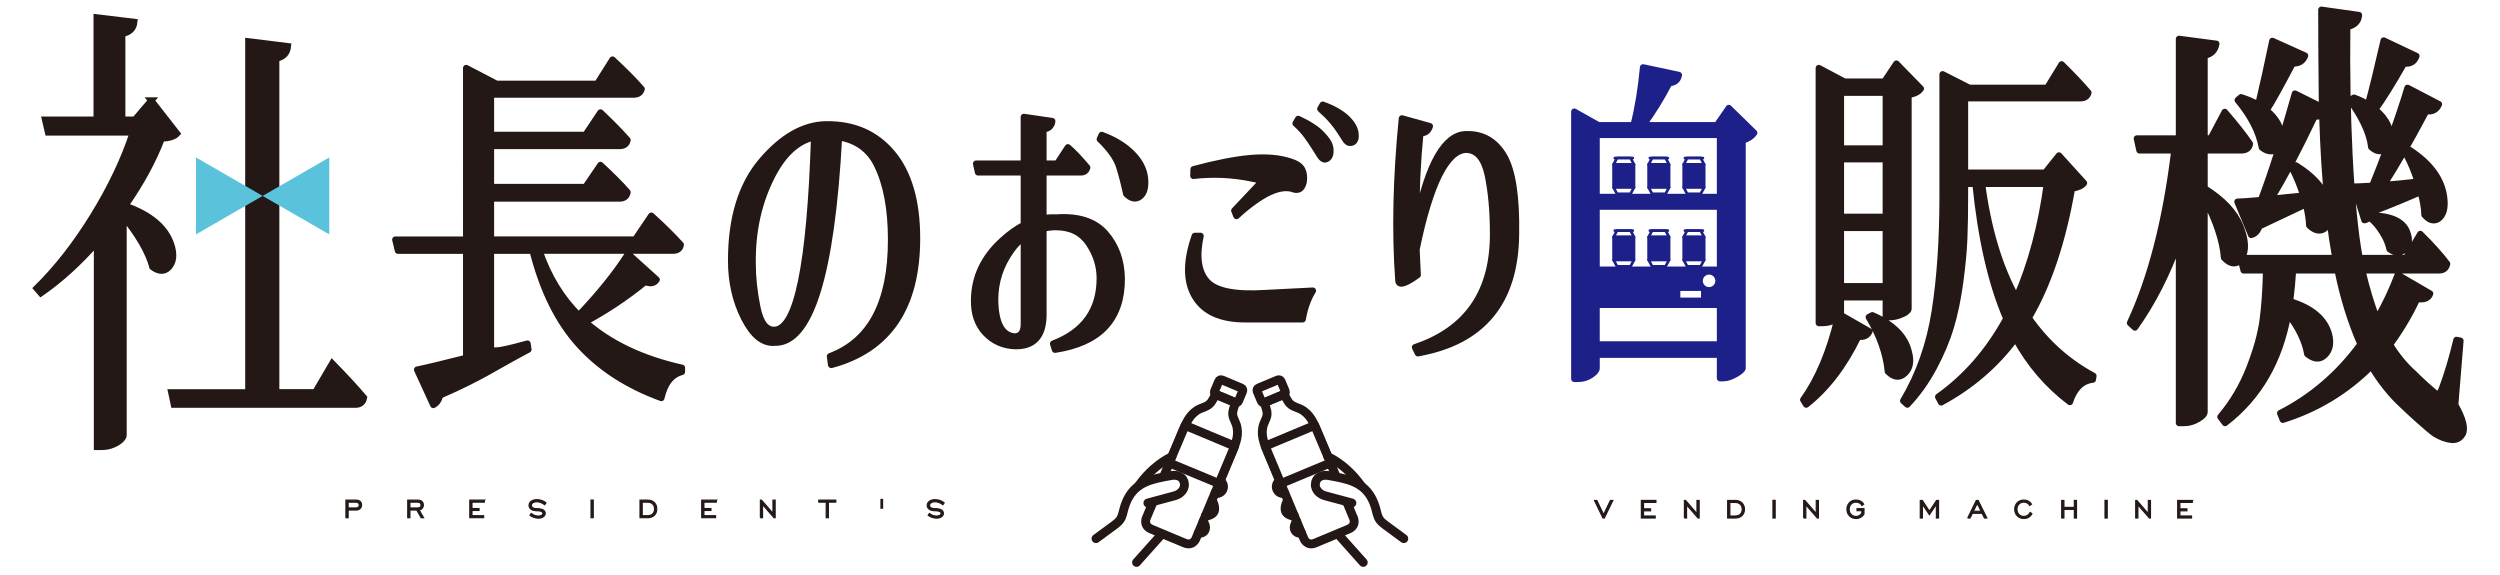 <?xml version="1.0" encoding="UTF-8"?><svg xmlns="http://www.w3.org/2000/svg" xmlns:xlink="http://www.w3.org/1999/xlink" viewBox="0 0 2212.17 508.8"><defs><style>.cls-1{stroke:#5bc2dc;stroke-width:8.5px;}.cls-1,.cls-2,.cls-3{stroke-miterlimit:10;}.cls-1,.cls-4,.cls-5{fill:none;}.cls-6{fill:#898989;}.cls-6,.cls-4,.cls-7,.cls-8{stroke-width:0px;}.cls-2{stroke-width:1.02px;}.cls-2,.cls-9,.cls-10,.cls-11,.cls-3,.cls-5{stroke:#231815;}.cls-2,.cls-10,.cls-11,.cls-3{fill:#231815;}.cls-12,.cls-9,.cls-10,.cls-13,.cls-11,.cls-14,.cls-3,.cls-5{stroke-linecap:round;}.cls-12,.cls-9,.cls-10,.cls-13,.cls-11,.cls-14,.cls-5{stroke-linejoin:round;}.cls-12,.cls-9,.cls-7{fill:#fff;}.cls-12,.cls-13,.cls-14{stroke:#1d2088;}.cls-12,.cls-14{stroke-width:2.43px;}.cls-9,.cls-5{stroke-width:7.85px;}.cls-10{stroke-width:5.95px;}.cls-13,.cls-11,.cls-3{stroke-width:5.67px;}.cls-13,.cls-14{fill:#1d2088;}.cls-15{clip-path:url(#clippath);}.cls-8{fill:#5bc2dc;}</style><clipPath id="clippath"><rect class="cls-4" x="2551.66" y="-105.39" width="2324.41" height="666.14"/></clipPath></defs><g id="_レイヤー_2"><rect class="cls-6" x="-5366.59" y="-5303.24" width="15590.55" height="15590.55"/></g><g id="_レイヤー_3"><rect class="cls-7" x="-56.21" y="-105.39" width="2324.41" height="666.14"/><rect class="cls-7" x="-27.87" y="-77.05" width="2267.72" height="609.45" rx="14.17" ry="14.17"/><line class="cls-12" x1="1444.74" y1="139.87" x2="1428.91" y2="139.87"/><polygon class="cls-12" points="1445.84 145.52 1427.81 145.52 1430.81 139.87 1442.84 139.87 1445.84 145.52"/><rect class="cls-14" x="1427.81" y="145.52" width="18.03" height="20.34"/><polygon class="cls-12" points="1427.81 165.86 1445.84 165.86 1442.84 171.51 1430.81 171.51 1427.81 165.86"/><line class="cls-12" x1="1475.77" y1="139.87" x2="1459.95" y2="139.87"/><polygon class="cls-12" points="1476.88 145.52 1458.84 145.52 1461.84 139.87 1473.88 139.87 1476.88 145.52"/><rect class="cls-14" x="1458.84" y="145.52" width="18.04" height="20.34"/><polygon class="cls-12" points="1458.84 165.86 1476.88 165.86 1473.88 171.51 1461.84 171.51 1458.84 165.86"/><line class="cls-12" x1="1506.81" y1="139.87" x2="1490.98" y2="139.87"/><polygon class="cls-12" points="1507.91 145.52 1489.88 145.52 1492.88 139.87 1504.91 139.87 1507.91 145.52"/><rect class="cls-14" x="1489.88" y="145.52" width="18.04" height="20.34"/><polygon class="cls-12" points="1489.88 165.86 1507.91 165.86 1504.91 171.51 1492.88 171.51 1489.88 165.86"/><line class="cls-12" x1="1444.74" y1="204.06" x2="1428.91" y2="204.06"/><polygon class="cls-12" points="1445.84 209.71 1427.81 209.71 1430.81 204.06 1442.84 204.06 1445.84 209.71"/><rect class="cls-14" x="1427.81" y="209.71" width="18.03" height="20.34"/><polygon class="cls-12" points="1427.81 230.04 1445.84 230.04 1442.84 235.69 1430.81 235.69 1427.81 230.04"/><line class="cls-12" x1="1475.77" y1="204.06" x2="1459.95" y2="204.06"/><polygon class="cls-12" points="1476.88 209.71 1458.84 209.71 1461.84 204.06 1473.88 204.06 1476.88 209.71"/><rect class="cls-14" x="1458.84" y="209.71" width="18.04" height="20.34"/><polygon class="cls-12" points="1458.84 230.04 1476.88 230.04 1473.88 235.69 1461.84 235.69 1458.84 230.04"/><line class="cls-12" x1="1506.81" y1="204.06" x2="1490.98" y2="204.06"/><polygon class="cls-12" points="1507.91 209.71 1489.88 209.71 1492.88 204.06 1504.91 204.06 1507.91 209.71"/><rect class="cls-14" x="1489.88" y="209.71" width="18.04" height="20.34"/><polygon class="cls-12" points="1489.88 230.04 1507.91 230.04 1504.91 235.69 1492.88 235.69 1489.88 230.04"/><path class="cls-3" d="M133.83,88.97l22.83,29.25c-2.51,2.65-7.04,4.1-13.58,4.33-7.32,19.26-18.11,39.13-32.36,59.59,22.15,7.71,35.73,19.14,40.74,34.31,2.89,8.91,2.11,15.65-2.31,20.22-3.85,3.86-8.57,3.74-14.16-.36-3.66-13.24-12.23-28.17-25.71-44.78v193.77c0,.96-.77,2.22-2.31,3.79-1.54,1.56-3.86,3.01-6.94,4.33-3.08,1.32-6.46,1.99-10.11,1.99h-4.05v-181.13c-15.79,18.06-32.35,33.11-49.69,45.14l-3.76-4.33c17.91-17.57,34.62-38.94,50.12-64.1,15.5-25.16,27.2-49.78,35.1-73.86H42.53l-2.6-11.2h45.65V15.46l33.22,3.97c-.58,5.78-4.14,9.27-10.69,10.47v76.04h11.27l14.45-16.97ZM244.36,174.92v172.27h34.63l15.02-25.64c11.75,12.04,21.09,22.15,28.02,30.34-.77,4.09-3.27,6.14-7.51,6.14h-160.6l-2.31-10.83h68.19V36.61l34.96,4.33c-.58,6.02-4.04,9.63-10.4,10.83v123.15Z"/><path class="cls-11" d="M555.82,224.71l25.22,22.75c-2.08,3.25-5.46,3.9-10.14,1.95-16.47,13.44-34.15,25.25-53.05,35.43,22.02,19.29,50.53,32.83,85.54,40.63v3.58c-9.19,2.38-15.26,10.07-18.2,23.08-29.81-10.84-54.04-26.49-72.67-46.97-18.64-20.48-32.37-48.27-41.22-83.37h-36.92v89.06c6.76-1.95.13,2.11,32.37-6.77l.78,5.2c-31.9,16.9-40.52,24.11-78.13,40.58-1.04,4.12-3.04,6.93-5.98,8.45l-14.3-31.2c8.49-1.73,22.97-5.2,43.42-10.4v-94.91h-60.37l-2.34-9.75h62.71V60.24l26.78,13.97h89.15l13.52-21.45c10.75,9.97,19.33,18.64,25.74,26-.86,3.25-3.21,4.88-7.01,4.88h-126.33v35.75h83.68l13.26-19.83c9.88,9.32,17.86,17.45,23.92,24.38-.69,3.47-3.03,5.2-7.02,5.2h-113.84v36.4h83.68l13.26-19.5c9.88,9.1,17.86,17.12,23.92,24.05-.69,3.69-3.03,5.53-7.02,5.53h-113.84v36.4h127.67l14.3-21.13c10.75,9.75,19.41,18.31,26,25.68-.52,3.47-2.86,5.2-7.02,5.2h-118.05c7.8,22.75,19.41,41.82,34.84,57.21,18.2-19.07,32.76-37.16,43.68-54.28Z"/><path class="cls-10" d="M658.68,281.58c-7.7-15.15-11.55-32.14-11.55-50.99,0-37.68,9-67.06,27.03-88.15,18.02-21.09,36.86-31.84,56.52-32.25,24.57-.41,44.14,8.09,58.73,25.49,14.58,17.41,21.87,42.49,21.87,75.25,0,61.02-25.23,98.29-75.69,111.81l-.98-7.38c36.04-13.52,54.06-47.92,54.06-103.2,0-27.44-4.18-49.55-12.53-66.35-6.72-13.72-18.02-21.91-33.91-24.57-6.56,122.05-25.47,182.65-56.76,181.83-10.16.82-19.08-6.35-26.78-21.5ZM683.49,154.73c-12.12,23.14-18.02,49.25-17.69,78.32,0,12.28,1.39,25.29,4.18,39.01,2.78,13.72,7.94,20.38,15.48,19.97,19.82-.82,31.53-57.74,35.14-170.78-14.75,3.28-27.12,14.43-37.1,33.48Z"/><path class="cls-13" d="M1529.74,95.63l22.47,21.94c-2.19,3.12-5.62,5.36-10.3,6.73v201.55c-.32,1.36-2.46,3.17-6.44,5.41-3.98,2.24-7.52,3.37-10.64,3.37h-2.81v-20.77h-109.28v11.99c0,1.76-1.68,3.75-5.03,6-3.35,2.24-7.14,3.37-11.35,3.37h-3.28V98.84l21.3,12h31.13c3.9-15.41,6.71-32.47,8.42-51.19l31.6,6.73c-.78,4.49-3.59,6.83-8.42,7.02-7.02,13.46-14.74,25.94-23.17,37.45h65.3l10.53-15.21ZM1522.02,119.32h-109.28v55h109.28v-55ZM1522.02,182.8h-109.28v55.87h109.28v-55.87ZM1412.73,304.78h109.28v-35.08h-109.28v35.08Z"/><path class="cls-7" d="M1517.84,248.51c0,3.06-2.48,5.54-5.54,5.54s-5.54-2.48-5.54-5.54,2.48-5.54,5.54-5.54,5.54,2.48,5.54,5.54Z"/><rect class="cls-7" x="1486.88" y="257.44" width="18.31" height="5.88"/><polygon class="cls-8" points="173.42 173.36 173.42 139.32 202.91 156.34 232.39 173.36 202.91 190.38 173.42 207.41 173.42 173.36"/><polygon class="cls-8" points="291.36 173.36 291.36 207.41 261.87 190.38 232.39 173.36 261.87 156.34 291.36 139.32 291.36 173.36"/><path class="cls-2" d="M1419.61,458.39h-1.22l-7.51-15.58h2.1s6.02,12.49,6.02,12.49l6.01-12.49h2.15s-7.55,15.58-7.55,15.58Z"/><path class="cls-2" d="M1465.26,442.81v1.79h-10.95v5.63h6.24v1.79h-6.24v4.57h10.32v1.79h-12.25v-15.58h12.88Z"/><path class="cls-2" d="M1490.47,458.39v-15.58h1.01s10.12,11.66,10.12,11.66v-11.66h1.93v15.58h-.99l-10.15-11.64v11.64h-1.93Z"/><path class="cls-2" d="M1535.44,442.81c2.46,0,4.44.72,5.94,2.17,1.5,1.45,2.24,3.34,2.24,5.66s-.74,4.22-2.21,5.63c-1.47,1.41-3.47,2.12-5.98,2.12h-6.68v-15.58h6.68ZM1535.44,444.6h-4.75v12h4.75c1.92,0,3.43-.54,4.53-1.61,1.1-1.07,1.65-2.53,1.65-4.38s-.56-3.27-1.68-4.37c-1.12-1.1-2.62-1.64-4.5-1.64Z"/><path class="cls-2" d="M1568.83,458.39v-15.67h1.96v15.67h-1.96Z"/><path class="cls-2" d="M1596.01,458.39v-15.58h1.01s10.12,11.66,10.12,11.66v-11.66h1.93v15.58h-.99l-10.14-11.64v11.64h-1.94Z"/><path class="cls-2" d="M1647.47,454.17v-2.28h-4.25v-1.79h6.18v4.68c-.75,1.29-1.73,2.28-2.95,2.97-1.22.69-2.59,1.04-4.11,1.04-2.32,0-4.25-.77-5.77-2.31-1.52-1.54-2.29-3.49-2.29-5.85s.76-4.31,2.29-5.85c1.52-1.54,3.45-2.31,5.77-2.31,1.45,0,2.76.31,3.95.94,1.18.63,2.14,1.53,2.89,2.7l-1.63,1.16c-.47-.92-1.17-1.65-2.1-2.18-.93-.53-1.97-.8-3.11-.8-1.75,0-3.2.6-4.35,1.8-1.15,1.2-1.72,2.71-1.72,4.55s.58,3.36,1.72,4.55c1.15,1.19,2.6,1.78,4.35,1.78,1.09,0,2.06-.23,2.91-.7.85-.47,1.59-1.17,2.22-2.1Z"/><path class="cls-2" d="M1699.18,458.39v-15.58h1.79l6.29,9.54,6.34-9.54h1.76v15.58h-1.93v-12.14l-6.17,9.19-6.18-9.21v12.16h-1.9Z"/><path class="cls-2" d="M1741.15,458.39l7.63-15.58h1.61l7.72,15.58h-2.1s-2.12-4.19-2.12-4.19h-8.61l-2.06,4.19h-2.08ZM1746.17,452.38h6.87l-3.45-6.91-3.42,6.91Z"/><path class="cls-2" d="M1796.44,453.43l1.55,1.15c-.71,1.35-1.69,2.39-2.94,3.12-1.25.73-2.66,1.09-4.23,1.09-2.32,0-4.25-.77-5.77-2.31-1.52-1.54-2.29-3.49-2.29-5.85s.76-4.31,2.29-5.85c1.53-1.54,3.45-2.31,5.77-2.31,1.45,0,2.76.31,3.94.94,1.18.63,2.14,1.53,2.89,2.7l-1.62,1.16c-.47-.92-1.17-1.65-2.1-2.18-.93-.53-1.97-.8-3.11-.8-1.75,0-3.2.6-4.35,1.8-1.15,1.2-1.73,2.71-1.73,4.55s.58,3.36,1.73,4.55c1.15,1.19,2.6,1.78,4.35,1.78,1.22,0,2.31-.3,3.25-.89.94-.59,1.73-1.48,2.36-2.65Z"/><path class="cls-2" d="M1824.34,458.39v-15.58h1.96v6.15h9.2v-6.15h1.93v15.58h-1.93v-7.64h-9.2v7.64h-1.96Z"/><path class="cls-2" d="M1862.65,458.39v-15.67h1.96v15.67h-1.96Z"/><path class="cls-2" d="M1889.83,458.39v-15.58h1.01s10.12,11.66,10.12,11.66v-11.66h1.94v15.58h-.99l-10.15-11.64v11.64h-1.93Z"/><path class="cls-2" d="M1939.86,442.81v1.79h-10.95v5.63h6.24v1.79h-6.24v4.57h10.32v1.79h-12.25v-15.58h12.89Z"/><path class="cls-2" d="M306.11,458.12v-15.58h8.93c1.52,0,2.71.38,3.58,1.13.87.75,1.31,1.78,1.31,3.09s-.42,2.44-1.26,3.28c-.84.84-1.97,1.26-3.37,1.26h-7.26v6.82h-1.93ZM308.04,449.48h6.87c.98,0,1.72-.21,2.22-.64.5-.43.75-1.07.75-1.91s-.25-1.46-.76-1.91c-.51-.46-1.21-.68-2.12-.68h-6.97v5.15Z"/><path class="cls-2" d="M360.8,458.12v-15.58h8.93c1.52,0,2.72.39,3.58,1.15.87.77,1.3,1.83,1.3,3.19,0,1.12-.34,2.09-1.02,2.9-.68.81-1.57,1.31-2.68,1.52l3.9,6.82h-2.15l-3.91-6.82h-6.02v6.82h-1.93ZM362.73,449.48h6.87c.98,0,1.72-.21,2.22-.64.5-.43.75-1.07.75-1.91s-.25-1.46-.76-1.91c-.51-.46-1.21-.68-2.12-.68h-6.97v5.15Z"/><path class="cls-2" d="M428.6,442.53v1.79h-10.95v5.63h6.24v1.79h-6.24v4.57h10.32v1.79h-12.25v-15.58h12.89Z"/><path class="cls-2" d="M483.11,444.94l-1.13,1.67c-1.09-.83-2.23-1.48-3.42-1.94-1.19-.46-2.38-.69-3.55-.69-1.44,0-2.61.31-3.51.92-.9.61-1.35,1.39-1.35,2.35,0,.75.32,1.38.96,1.87.64.5,1.53.79,2.68.89l1.19.08c1.19,0,2.26.09,3.22.28.78.15,1.45.36,2.02.62.72.34,1.27.79,1.65,1.35.38.56.57,1.18.57,1.86,0,1.25-.56,2.28-1.68,3.09-1.12.81-2.57,1.21-4.36,1.21-1.3,0-2.59-.22-3.86-.65-1.28-.43-2.47-1.06-3.59-1.89l1.13-1.61c.97.77,1.98,1.35,3.03,1.74,1.05.39,2.14.59,3.27.59s2.13-.23,2.9-.69c.77-.46,1.15-1.03,1.15-1.71,0-.26-.06-.51-.18-.75-.12-.24-.31-.45-.57-.64-.35-.26-.88-.48-1.6-.66-.71-.17-1.57-.26-2.55-.26-.49,0-.92-.02-1.3-.06-.47-.07-.79-.11-.98-.13-1.57-.17-2.82-.67-3.74-1.52-.93-.84-1.39-1.87-1.39-3.09,0-1.45.64-2.64,1.91-3.59,1.27-.94,2.92-1.42,4.97-1.42,1.54,0,2.98.22,4.31.67,1.33.45,2.6,1.14,3.82,2.08Z"/><path class="cls-2" d="M522.98,458.12v-15.67h1.96v15.67h-1.96Z"/><path class="cls-2" d="M573.01,442.53c2.47,0,4.45.72,5.94,2.17,1.5,1.45,2.24,3.34,2.24,5.66s-.74,4.22-2.21,5.63c-1.47,1.41-3.47,2.12-5.98,2.12h-6.68v-15.58h6.68ZM573.01,444.33h-4.74v12h4.74c1.92,0,3.43-.54,4.53-1.61,1.1-1.07,1.65-2.53,1.65-4.38s-.56-3.27-1.68-4.37c-1.12-1.1-2.62-1.64-4.5-1.64Z"/><path class="cls-2" d="M633.82,442.53v1.79h-10.95v5.63h6.24v1.79h-6.24v4.57h10.32v1.79h-12.25v-15.58h12.89Z"/><path class="cls-2" d="M672.84,458.12v-15.58h1.01s10.12,11.66,10.12,11.66v-11.66h1.93v15.58h-.99l-10.15-11.64v11.64h-1.93Z"/><path class="cls-2" d="M731.07,458.12v-13.79h-6.55v-1.79h15.05v1.79h-6.56v13.79h-1.93Z"/><path class="cls-2" d="M780.97,441.88v7.8h-1.42v-7.8h1.42Z"/><path class="cls-2" d="M835.47,444.94l-1.13,1.67c-1.09-.83-2.23-1.48-3.42-1.94-1.19-.46-2.37-.69-3.55-.69-1.44,0-2.61.31-3.51.92-.9.61-1.35,1.39-1.35,2.35,0,.75.32,1.38.96,1.87.64.5,1.53.79,2.68.89l1.19.08c1.19,0,2.26.09,3.22.28.78.15,1.45.36,2.02.62.73.34,1.28.79,1.65,1.35.38.56.56,1.18.56,1.86,0,1.25-.56,2.28-1.68,3.09-1.12.81-2.57,1.21-4.36,1.21-1.3,0-2.59-.22-3.86-.65-1.28-.43-2.47-1.06-3.6-1.89l1.13-1.61c.97.77,1.98,1.35,3.03,1.74,1.05.39,2.14.59,3.27.59s2.13-.23,2.9-.69c.77-.46,1.15-1.03,1.15-1.71,0-.26-.06-.51-.18-.75-.12-.24-.31-.45-.57-.64-.35-.26-.88-.48-1.6-.66-.71-.17-1.57-.26-2.55-.26-.49,0-.92-.02-1.3-.06-.47-.07-.79-.11-.97-.13-1.57-.17-2.82-.67-3.75-1.52-.93-.84-1.39-1.87-1.39-3.09,0-1.45.64-2.64,1.91-3.59,1.27-.94,2.93-1.42,4.97-1.42,1.54,0,2.98.22,4.31.67,1.33.45,2.6,1.14,3.82,2.08Z"/><path class="cls-11" d="M935.48,144.85l9.48-14.48c2.52,2.11,5.33,4.83,8.43,8.16,3.08,3.34,5.96,6.58,8.63,9.74-.42,1.41-1.09,2.46-2,3.16-.92.71-2.14,1.06-3.69,1.06h-33.07v40.54c3.79-.52,7.51-.7,11.16-.52,19.66-1.4,34.19,3.25,43.6,13.95,9.41,10.71,14.25,23.96,14.53,39.76.28,36.16-19.38,57.22-58.98,63.18l-1.68-5.27c27.52-10.53,41.28-29.84,41.28-57.92,0-10.88-3.23-21.15-9.69-30.8-6.46-9.65-16.15-14.48-29.06-14.48-3.93,0-7.65.44-11.16,1.31v77.4c-.42,18.08-8.77,26.94-25.07,26.59-10.39-.35-19.09-4.21-26.11-11.58-7.02-7.37-10.39-17.2-10.11-29.49.28-20.01,8.49-37.39,24.64-52.13,6.45-5.96,12.92-10.62,19.38-13.95v-46.6h-40.55l-1.69-7.64h42.23v-41.34l25.07,3.69c-.15,1.76-.78,3.29-1.9,4.61-1.13,1.32-3.09,2.24-5.9,2.76v30.28h12.21ZM894.84,221.46c-9.55,13.34-14.32,27.91-14.32,43.7.27,21.06,6.17,31.95,17.69,32.65,5.34-.35,7.94-4.3,7.8-11.85v-76.09c-4.21,3.16-7.93,7.02-11.16,11.58ZM974.89,119.47c11.09,4.04,20.04,9.48,26.85,16.32,6.81,6.85,10.61,14.18,11.38,21.98.77,7.81-.67,13.16-4.32,16.06-3.65,2.9-7.72,2.15-12.21-2.24-1.83-8.6-3.9-16.63-6.22-24.09-2.31-7.46-8.04-15.57-17.16-24.35l1.68-3.69Z"/><path class="cls-11" d="M1062.31,208.78c-3.94,18.26-2.04,31.68,5.68,40.28,7.72,8.6,25.13,12.03,52.24,10.27l41.49-2.11c-4.35,7.02-7.37,15.45-9.06,25.28h-50.97c-21.48,0-36.22-6.67-44.23-20.01-8.01-13.34-8.08-31.24-.21-53.71h5.06ZM1055.99,155.55l.21-5.79c20.36-5.44,37.28-8.73,50.76-9.87,13.48-1.14,25.07-.13,34.75,3.03,5.61,1.75,9.16,4.21,10.64,7.37,1.47,3.16,1.86,6.76,1.16,10.79-.56,2.46-1.48,4.3-2.73,5.53-1.41,1.23-3.23,1.58-5.48,1.05-11.8-4.74-28.85,3.07-51.18,23.43l-1.9-4.74c13.34-14.04,21.62-22.81,24.85-26.33-3.37-.88-6.88-1.66-10.53-2.37-16.58-3.33-33.42-4.03-50.55-2.11ZM1146.45,109.21l2.32-3.95c4.91,2.28,9.23,4.65,12.95,7.11,3.72,2.46,6.84,5.18,9.38,8.16,2.25,2.46,3.86,4.74,4.84,6.85.98,2.11,1.4,4.3,1.26,6.58,0,2.11-.45,3.78-1.36,5-.91,1.23-2.14,1.93-3.68,2.11-1.4-.17-2.77-1.27-4.11-3.29-1.33-2.02-2.84-4.43-4.53-7.24-1.97-3.16-4.29-6.58-6.95-10.27-2.67-3.68-6.04-7.37-10.11-11.06ZM1168.34,96.37l2.11-3.69c4.91,1.76,9.23,3.73,12.96,5.93,3.72,2.19,6.77,4.52,9.16,6.98,2.38,2.46,4.14,4.87,5.26,7.24,1.12,2.37,1.68,4.78,1.68,7.24,0,2.11-.42,3.68-1.26,4.74-.84,1.06-2.1,1.58-3.79,1.58-1.4,0-2.77-1.05-4.11-3.16-1.34-2.1-2.92-4.56-4.74-7.37-1.83-2.81-4.08-5.79-6.74-8.95-2.67-3.16-6.18-6.67-10.53-10.53Z"/><path class="cls-11" d="M1254.45,243.31c-11.37,8.25-17.06,9.74-17.06,4.47-3.09-42.82-2.04-90.47,3.15-142.96l24.64,6.85c-.42,1.58-1.23,2.99-2.42,4.21-1.19,1.23-3.19,1.93-6,2.11-2.53,25.8-3.72,51.87-3.58,78.19,10.67-51.6,25.48-77.4,44.44-77.4,14.33-.35,25.34,5.97,33.06,18.96,7.72,12.99,11.3,36.16,10.75,69.5-.57,60.03-29.48,95.13-86.78,105.31l-2.53-5.26c46.05-15.44,69.08-48.79,69.08-100.05,0-20.01-1.55-37.38-4.63-52.13-3.09-14.75-9.41-22.29-18.96-22.64-17.41.35-32.16,29.75-44.23,88.2.28,7.55.63,15.1,1.06,22.64Z"/><path class="cls-11" d="M2177.11,301.54l-4.62,56.7c6.93,12.28,9.15,20.82,6.65,25.64-2.31,4.09-5.78,5.84-10.4,5.24-4.62-.6-9.3-2.35-14.01-5.24-4.72-2.89-24.36-20.92-28.98-25.49-10.02-9.15-19.17-20.59-27.44-34.31-22.15,22.15-48.25,37.92-78.3,47.31l-2.31-5.78c27.92-14.21,51.61-34.55,71.07-61.03-8.67-19.74-15.41-41.53-20.22-65.37h-39.58c-.58,9.39-1.44,18.55-2.6,27.45,19.07,5.78,30.53,15.41,34.38,28.89,2.12,8.19.87,14.45-3.76,18.78-4.24,4.1-9.34,3.74-15.31-1.08-1.93-11.31-7.61-23.11-17.04-35.39-7.32,41.41-25.91,73.55-55.76,96.43l-4.05-5.42c10.79-12.76,19.31-27.14,25.57-43.16,6.26-16.01,10.21-30.21,11.85-42.61,1.63-12.4,2.64-27.03,3.03-43.88h-19.93l-2.6-10.11c-1.54,2.65-3.66,3.91-6.36,3.79-2.7-.12-5.49-1.75-8.38-4.88-1.16-14.93-6.93-32.38-17.33-52.37v188.88c0,1.93-1.98,4.03-5.92,6.32-3.95,2.29-7.94,3.43-11.99,3.43h-4.62v-161.07c-10.22,28.89-23.22,54.41-39.01,76.56l-4.33-3.98c18.68-39.96,31.78-90.89,39.29-152.76h-30.91l-2.31-10.47h37.27V34.44l32.94,4.33c-.97,5.78-4.43,9.27-10.4,10.47v73.31h5.49l12.43-23.47c9.43,10.83,16.85,20.23,22.24,28.17-.58,3.85-3.18,5.78-7.79,5.78h-32.36v33.59c16.17,10.11,26.72,21.3,31.63,33.58,4.92,12.28,5.34,21.67,1.3,28.17h82.92c-1.93-10.59-3.66-22.15-5.2-34.67-.97,5.3-3.18,8.55-6.65,9.75-3.47,1.21-7.22-.12-11.27-3.97-.19-5.06-1.15-11.31-2.89-18.78l-41.31,19.5c-1.54,4.34-3.95,6.86-7.22,7.59l-12.14-29.25c2.5,0,9.44-.48,20.81-1.45,9.05-23.84,19.07-55.25,30.04-94.26l23.98,11.92c-.39-25.28-.58-72.13-.58-86.1l33.22,4.69c-.39,5.54-3.86,9.03-10.4,10.47-.97,74.64,2.69,160.98,10.98,204.55h41.02l12.71-21.31c10.21,10.11,18.1,18.9,23.69,26.37-.77,3.85-3.17,5.78-7.22,5.78h-67.9c4.05,16.85,8.38,31.18,13.01,42.98,7.12-12.28,13.29-25.28,18.49-39l28.6,16.61c-1.35,4.1-5.2,5.66-11.55,4.69-6.17,13.49-14.16,26.97-23.98,40.45,6.36,10.36,13.67,19.14,21.95,26.36,2.32,2.65,19.06,18.15,20.32,17.91,1.25-.24,2.55-2.17,3.9-5.78,4.62-12.28,8.85-26.48,12.71-42.61l3.47.72ZM2010.75,36.24l28.89,13c-1.74,4.82-5.4,7.11-10.98,6.86-10.98,20.95-18.69,34.8-23.12,41.53,9.63,7.94,13.87,16.61,12.72,26-.97,6.02-3.57,9.39-7.8,10.11-3.08.24-6.07-.84-8.95-3.25-2.5-13.73-9.63-27.69-21.38-41.89l2.89-2.53c5.38,1.69,10.49,3.85,15.3,6.5,4.43-18.78,8.57-37.56,12.43-56.34ZM2028.08,148.56l3.46-2.17c14.45,8.91,23.79,19.02,28.03,30.34-2.12-19.5-3.66-44.54-4.62-75.12-2.12,1.21-4.43,1.69-6.93,1.44-14.25,30.1-27.06,54.41-38.43,72.95l28.6-2.89c-2.89-9.15-6.26-17.33-10.11-24.56ZM2079.22,88.97l3.75-2.53c5.2,1.93,9.34,3.97,12.42,6.14,3.47-12.52,8.09-31.42,13.87-56.7l28.9,13.72c-1.74,5.06-5.4,7.22-10.98,6.5-10.4,18.3-18.88,31.91-25.42,40.81,10.4,8.67,14.63,18.06,12.71,28.17,6.55-18.06,11.85-33.82,15.89-47.31l27.74,14.44c-1.93,4.82-5.69,6.86-11.27,6.14-14.45,27.21-26.97,49-37.56,65.37,6.94-.48,16.95-1.44,30.05-2.89-2.7-8.9-6.35-17.57-10.98-26l3.76-2.17c18.49,12.04,28.69,26.12,30.62,42.25,1.16,9.15-.57,15.41-5.2,18.78-4.04,2.41-8.09,1.2-12.14-3.61-.19-6.26-1.35-13-3.47-20.23-14.25,6.27-28.31,12.04-42.18,17.34-1.54,4.34-4.04,6.86-7.51,7.59l-9.25-29.61c2.12,0,7.51-.24,16.18-.72,4.42-10.83,9.05-22.75,13.86-35.75-1.54,2.89-3.66,4.52-6.35,4.88-2.7.36-5.49-.78-8.38-3.43-.77-6.73-3.04-13.9-6.79-21.49-3.76-7.58-7.85-14.14-12.28-19.68ZM2098.29,193.71l2.6-2.89c16.75.72,26.58,6.02,29.47,15.89,2.12,6.02,1.05,10.83-3.18,14.45-3.66,3.13-7.9,2.89-12.71-.72-.96-4.82-3.08-9.81-6.36-14.99-3.27-5.17-6.55-9.09-9.82-11.73Z"/><path class="cls-11" d="M1628.93,263.06v14.95c0,.22-.09.44-.26.65l25.48,14.63c-1.73,3.69-5.03,5.2-9.88,4.55-12.65,26-28,46.04-46.02,60.13l-2.6-4.22c13.18-18.42,23.31-42.47,30.42-72.16-3.99,2.82-8.5,4.23-13.52,4.23h-3.12V60.24l22.62,12.03h35.36l10.66-15.93,21.58,22.1c-1.91,2.82-5.55,4.66-10.92,5.53v189.49c0,.65-.7,1.52-2.08,2.6-1.39,1.09-3.51,2.11-6.37,3.09-2.86.98-5.68,1.46-8.45,1.46h-3.12v-17.55h-39.78ZM1668.72,82.02h-39.78v49.4h39.78v-49.4ZM1628.93,191.88h39.78v-51.03h-39.78v51.03ZM1628.93,253.31h39.78v-51.68h-39.78v51.68ZM1653.64,280.61l3.12-1.63c18.37,8.02,29.12,18.85,32.24,32.5,2.26,8.24,1.09,14.52-3.5,18.85-4.6,4.34-9.58,3.79-14.95-1.62-1.56-15.82-7.2-31.85-16.9-48.1ZM1821.91,137.6l22.11,24.38c-1.73,2.39-5.29,4.01-10.66,4.88-8.15,46.8-20.89,84.94-38.22,114.41,15.25,21.89,34.32,39,57.21,51.35l-.52,3.25c-9.53,1.08-16.3,7.69-20.28,19.83-19.76-14.95-35.8-33.69-48.1-56.23-17.34,23.4-39.27,42.25-65.79,56.56l-2.6-4.88c24.44-17.34,44.55-40.41,60.32-69.23-13.35-30.98-22.45-70.75-27.31-119.29h-9.36v10.73c0,14.3-.22,26.93-.65,37.86-.43,10.95-1.65,23.78-3.64,38.52-2,14.74-4.73,27.9-8.19,39.49-3.47,11.6-8.5,23.56-15.08,35.92-6.59,12.35-14.39,23.29-23.4,32.82l-3.64-3.25c14.04-23.62,23.36-50.06,27.96-79.31,4.59-29.25,6.89-63.27,6.89-102.06v-107.58l23.66,12.02h68.91l12.74-20.8c9.71,9.54,17.59,17.88,23.66,25.03-.87,3.25-3.21,4.88-7.02,4.88h-102.19v65.98h70.98l12.22-15.28ZM1811.26,162.63h-57.47c5.38,40.3,15.52,73.9,30.43,100.76,13-29.69,22.01-63.27,27.04-100.76Z"/><path class="cls-9" d="M1093.09,356.19l-17.25-7.22c-1.07-.45-1.57-1.67-1.12-2.74l3.75-8.95c.45-1.07,1.67-1.57,2.74-1.12l17.25,7.22c1.06.45,1.57,1.67,1.12,2.74l-3.74,8.95c-.45,1.07-1.67,1.57-2.74,1.12Z"/><path class="cls-5" d="M1038.9,476.62s4.51,1.89,9.26,3.88c7.18,3,9.9-3.5,9.9-3.5l31.94-76.33c1.7-4.06,3.48-8.12,4.41-12.43.93-4.31.9-8.9-.65-13.02-.58-1.55-1.22-3.07-1.91-4.56-2.4-5.21-.18-8.88.61-12.07.34-1.39-.4-2.82-1.72-3.37l-12.57-5.26c-1.32-.55-2.86-.08-3.61,1.14-1.71,2.8-2.71,6.62-8.31,8.85-1.53.61-3.09,1.17-4.59,1.84-4.02,1.8-7.32,4.99-9.73,8.68-2.42,3.69-4.06,7.81-5.75,11.87l-31.94,76.33s-2.73,6.51,4.41,9.49c4.75,1.99,9.3,3.89,9.3,3.89l10.97,4.59Z"/><polygon class="cls-9" points="1078.61 427.88 1034.63 409.6 1048.69 376.43 1092.48 394.75 1078.61 427.88"/><path class="cls-9" d="M969.81,476.61l16.2-11.91c1.92-1.43,3.84-2.93,5.19-4.9,2.07-3.01,2.5-6.72,3.52-10.13,1.1-3.66,2.42-7.15,4.42-10.44,7.94-13.05,20.71-15.49,37.5-18.48,2.36-.42,8.98-.64,10.96,5.37,2.02,6.15-2.76,10.93-7.67,12.44l-24.21,6.53"/><path class="cls-5" d="M1007.55,429.81c7.44-10.58,17.8-20.15,29.45-25.79"/><path class="cls-5" d="M1079.91,425.68c1.63.96,2.67,2.81,2.75,4.7.08,1.89-.77,3.79-2.24,4.98-1.46,1.19-3.5,1.65-5.33,1.18"/><path class="cls-5" d="M1072.5,442.87c1.28,1.8,1.91,3.58,2.23,5.76.25,1.7.15,3.56-.88,4.93-.61.81-1.48,1.38-2.39,1.83-1.51.75-3.12,1.32-4.78,1.01"/><path class="cls-5" d="M1064.59,461.4c1.15,1.47,2.17,3.47,2.19,5.34.01,1.87-.97,3.81-2.68,4.57-1.2.53-2.53.54-3.83.43"/><line class="cls-5" x1="1027.54" y1="473.2" x2="1005.69" y2="497.66"/><path class="cls-9" d="M1118.89,356.19l17.25-7.22c1.06-.45,1.57-1.67,1.12-2.74l-3.75-8.95c-.45-1.07-1.67-1.57-2.74-1.12l-17.25,7.22c-1.07.45-1.57,1.67-1.12,2.74l3.75,8.95c.44,1.07,1.67,1.57,2.74,1.12Z"/><path class="cls-5" d="M1173.08,476.62s-4.51,1.89-9.26,3.88c-7.18,3-9.9-3.5-9.9-3.5l-31.94-76.33c-1.7-4.06-3.48-8.12-4.41-12.43-.93-4.31-.89-8.9.65-13.02.58-1.55,1.22-3.07,1.92-4.56,2.4-5.21.18-8.88-.61-12.07-.34-1.39.4-2.82,1.72-3.37l12.57-5.26c1.32-.55,2.86-.08,3.61,1.14,1.72,2.8,2.71,6.62,8.32,8.85,1.53.61,3.09,1.17,4.59,1.84,4.02,1.8,7.32,4.99,9.73,8.68,2.42,3.69,4.06,7.81,5.76,11.87l31.94,76.33s2.72,6.51-4.41,9.49c-4.75,1.99-9.3,3.89-9.3,3.89l-10.97,4.59Z"/><polygon class="cls-9" points="1133.37 427.88 1177.35 409.6 1163.3 376.43 1119.51 394.75 1133.37 427.88"/><path class="cls-9" d="M1242.17,476.61l-16.2-11.91c-1.92-1.43-3.84-2.93-5.2-4.9-2.06-3.01-2.5-6.72-3.52-10.13-1.1-3.66-2.42-7.15-4.42-10.44-7.94-13.05-20.71-15.49-37.5-18.48-2.35-.42-8.98-.64-10.96,5.37-2.02,6.15,2.76,10.93,7.66,12.44l24.21,6.53"/><path class="cls-5" d="M1204.43,429.81c-7.44-10.58-17.8-20.15-29.44-25.79"/><path class="cls-5" d="M1132.07,425.68c-1.63.96-2.67,2.81-2.75,4.7-.08,1.89.78,3.79,2.24,4.98,1.46,1.19,3.5,1.65,5.33,1.18"/><path class="cls-5" d="M1139.48,442.87c-1.29,1.8-1.91,3.58-2.23,5.76-.25,1.7-.15,3.56.88,4.93.61.81,1.48,1.38,2.39,1.83,1.51.75,3.12,1.32,4.78,1.01"/><path class="cls-5" d="M1147.39,461.4c-1.16,1.47-2.17,3.47-2.19,5.34-.01,1.87.97,3.81,2.68,4.57,1.2.53,2.53.54,3.83.43"/><line class="cls-5" x1="1184.44" y1="473.2" x2="1206.29" y2="497.66"/><g class="cls-15"><line class="cls-1" x1="2553.79" y1="-172.9" x2="1687.58" y2="693.31"/><line class="cls-1" x1="2580.04" y1="-172.9" x2="1713.83" y2="693.31"/><line class="cls-1" x1="2606.29" y1="-172.9" x2="1740.08" y2="693.31"/><line class="cls-1" x1="2632.54" y1="-172.9" x2="1766.33" y2="693.31"/><line class="cls-1" x1="2658.79" y1="-172.9" x2="1792.58" y2="693.31"/><line class="cls-1" x1="2685.04" y1="-172.9" x2="1818.83" y2="693.31"/><line class="cls-1" x1="2711.28" y1="-172.9" x2="1845.08" y2="693.31"/><line class="cls-1" x1="2737.53" y1="-172.9" x2="1871.33" y2="693.31"/><line class="cls-1" x1="2763.78" y1="-172.9" x2="1897.58" y2="693.31"/><line class="cls-1" x1="2790.03" y1="-172.9" x2="1923.83" y2="693.31"/><line class="cls-1" x1="2816.28" y1="-172.9" x2="1950.07" y2="693.31"/><line class="cls-1" x1="2842.53" y1="-172.9" x2="1976.32" y2="693.31"/><line class="cls-1" x1="2868.78" y1="-172.9" x2="2002.57" y2="693.31"/><line class="cls-1" x1="2895.03" y1="-172.9" x2="2028.82" y2="693.31"/><line class="cls-1" x1="2921.28" y1="-172.9" x2="2055.07" y2="693.31"/><line class="cls-1" x1="2947.52" y1="-172.9" x2="2081.32" y2="693.31"/><line class="cls-1" x1="2973.77" y1="-172.9" x2="2107.57" y2="693.31"/><line class="cls-1" x1="3000.02" y1="-172.9" x2="2133.82" y2="693.31"/><line class="cls-1" x1="3026.27" y1="-172.9" x2="2160.07" y2="693.31"/><line class="cls-1" x1="3052.52" y1="-172.9" x2="2186.31" y2="693.31"/><line class="cls-1" x1="3078.77" y1="-172.9" x2="2212.56" y2="693.31"/></g></g></svg>